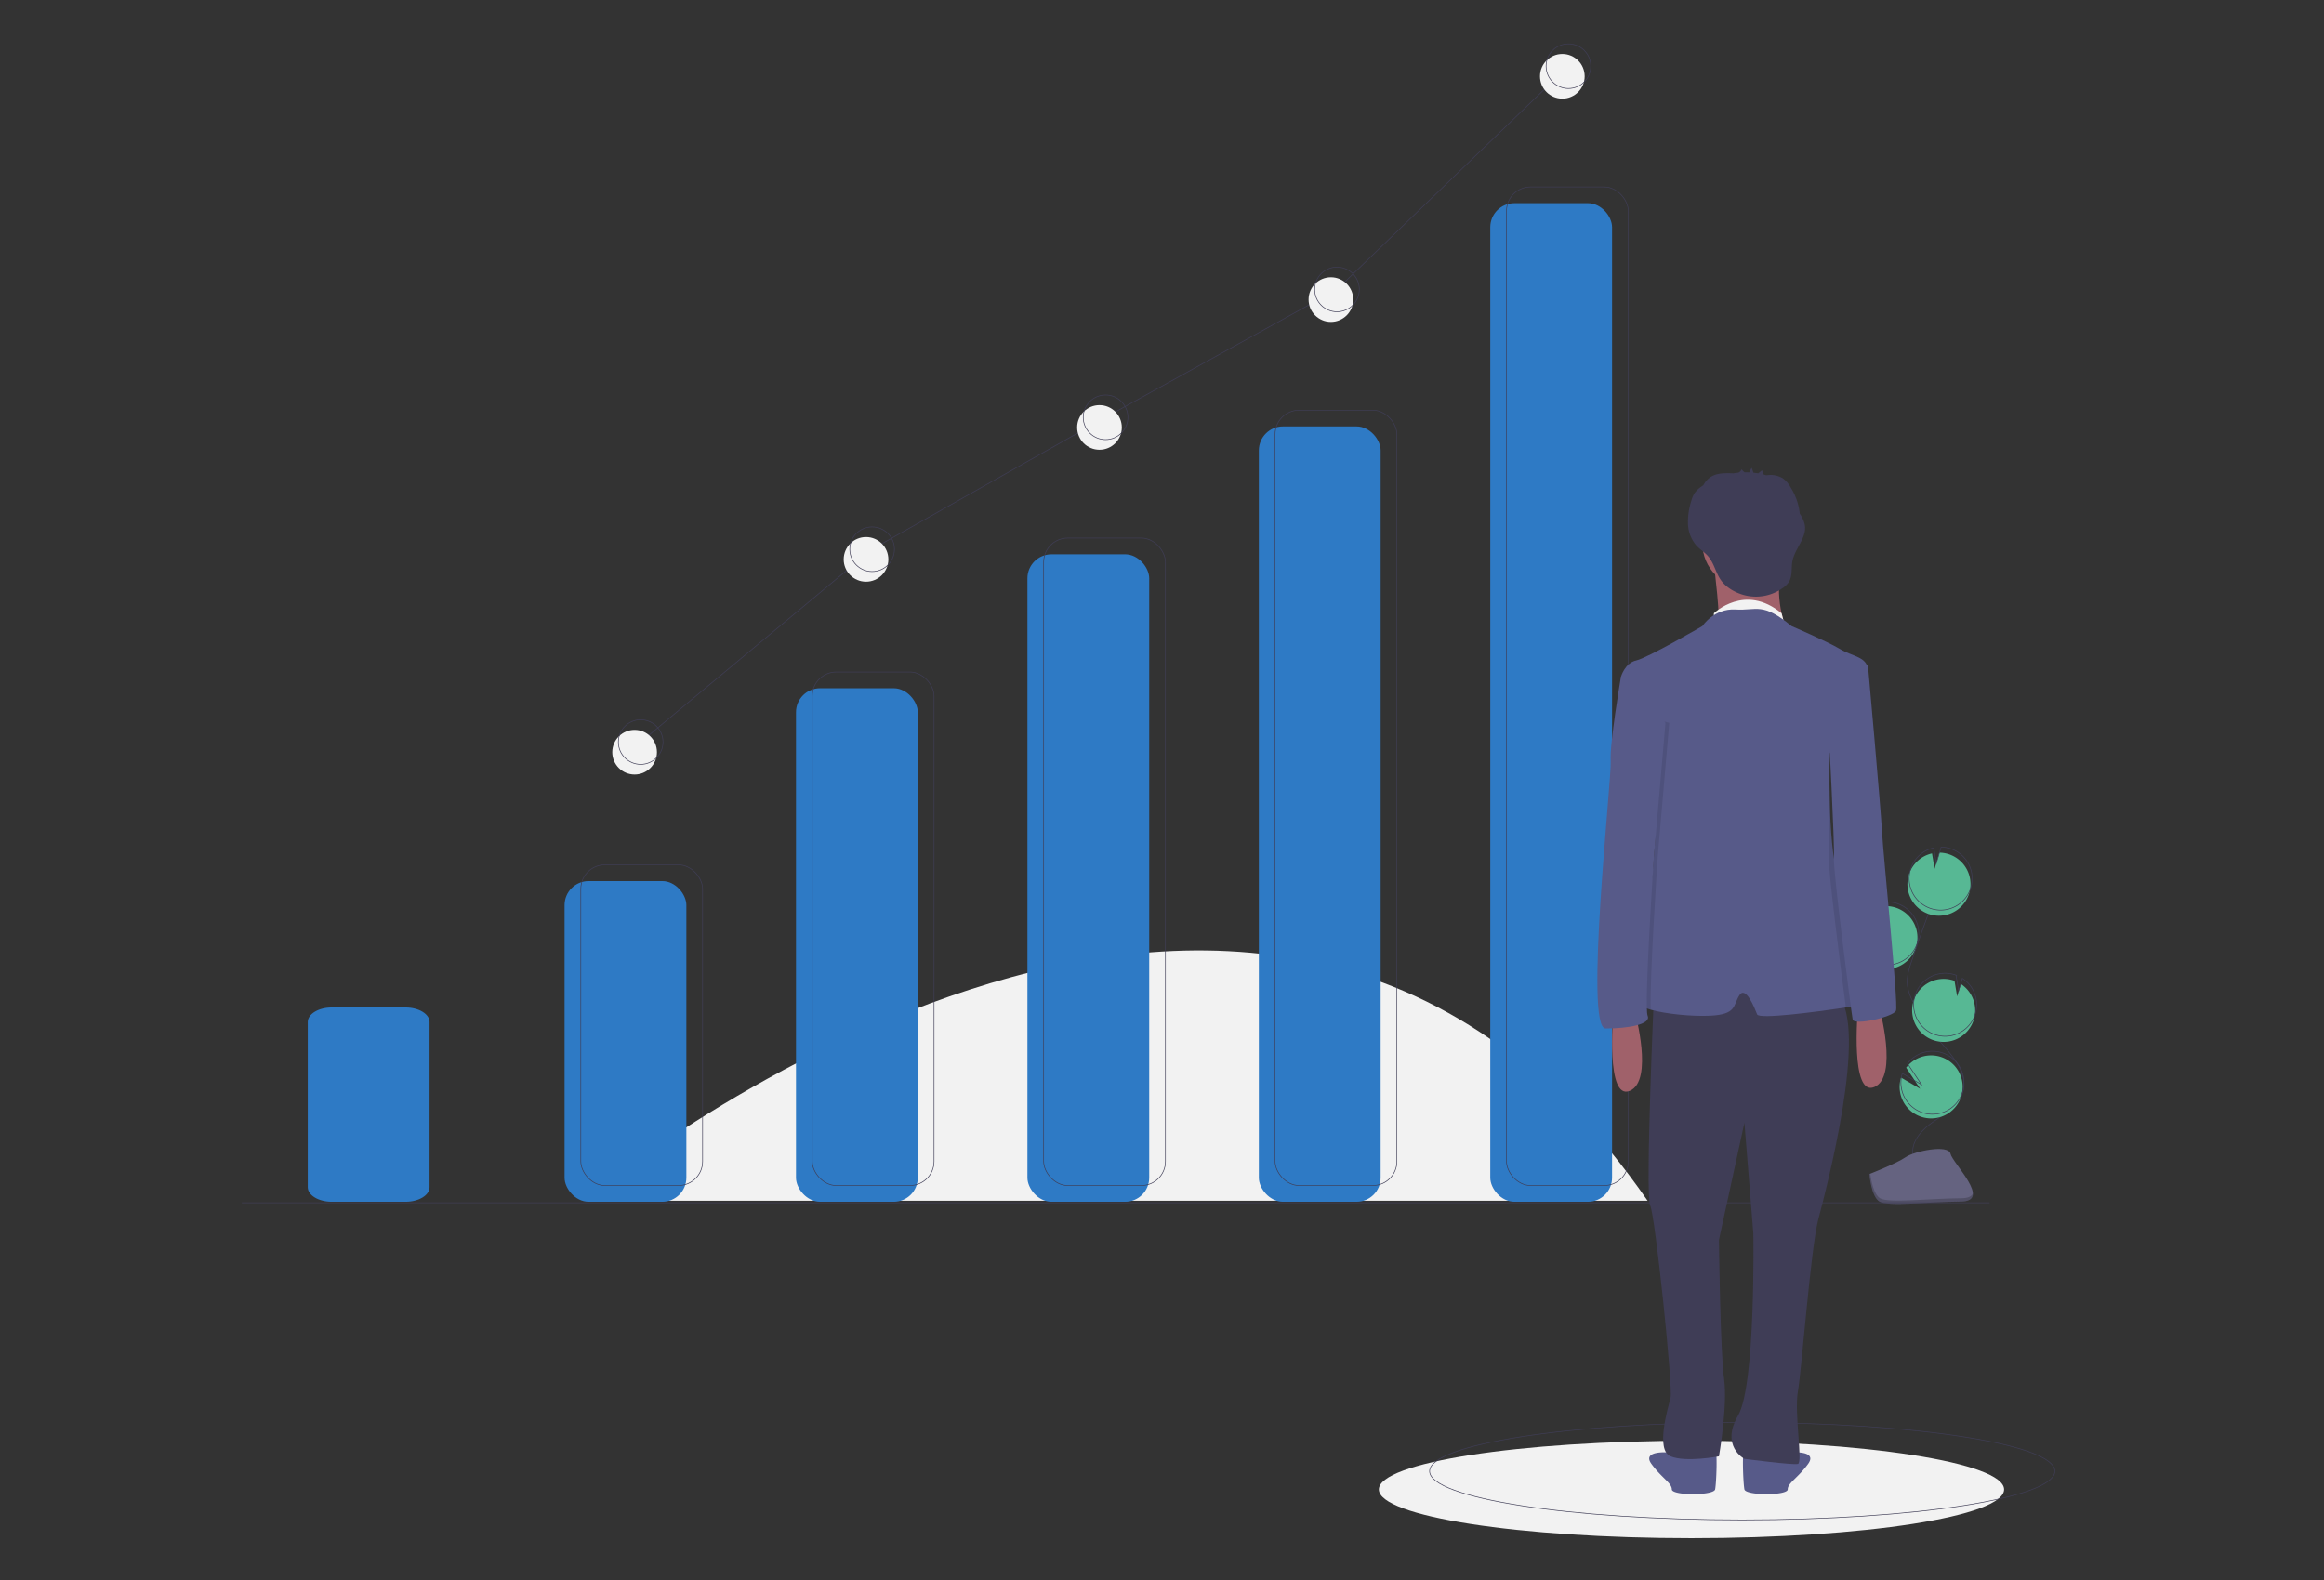 <svg xmlns="http://www.w3.org/2000/svg" viewBox="0 0 3710 2523.33"><rect x="0" y="0" width="3710" height="2523.33" fill="#333333" stroke="none"/><defs><style>.cls-1{fill:#f2f2f2;}.cls-2{fill:none;stroke:#3f3d56;stroke-miterlimit:10;}.cls-3{fill:#57b894;}.cls-4{fill:#656380;}.cls-5{opacity:0.2;}.cls-10,.cls-5{isolation:isolate;}.cls-6{fill:#2e7ac5;}.cls-7{fill:#a0616a;}.cls-8{fill:#575a89;}.cls-9{fill:#3f3d56;}.cls-10{opacity:0.1;}</style></defs><g id="Illustration"><path class="cls-1" d="M932.05,1917.23s1077.54-899.3,1698.15,0"/><ellipse class="cls-1" cx="2700.25" cy="2378.23" rx="499.07" ry="77.78"/><ellipse class="cls-2" cx="2781.27" cy="2349.06" rx="499.07" ry="77.78"/><path class="cls-3" d="M2993.5,1544.38a50.32,50.32,0,1,0,6.7-96.51l1.26,25.9-12.25-22.2a50.16,50.16,0,0,0-25.84,28.35,49.57,49.57,0,0,0-2.89,13.61A50.31,50.31,0,0,0,2993.5,1544.38Z"/><path class="cls-2" d="M3054.14,1844.81c-4.33-22,14.42-41.56,32.93-54.26s40.15-25.16,46.47-46.7c9.08-31-18-59.32-39-83.77a303,303,0,0,1-40-59.38,82,82,0,0,1-9.56-27c-1.66-13.72,2.75-27.38,7.2-40.47q22.18-65.42,47.46-129.72"/><path class="cls-2" d="M2995.57,1537.72a50.33,50.33,0,1,0,6.7-96.52l1.26,25.9-12.25-22.2a50.14,50.14,0,0,0-25.83,28.35,49.22,49.22,0,0,0-2.9,13.61A50.33,50.33,0,0,0,2995.57,1537.72Z"/><path class="cls-3" d="M3048,1394.56a50.24,50.24,0,0,1,36.22-31.91l4.14,24.62,7.68-25.86a50.35,50.35,0,1,1-48,33.15Z"/><path class="cls-2" d="M3050.75,1385.67a50.26,50.26,0,0,1,36.22-31.91l4.15,24.62,7.68-25.86a50.31,50.31,0,1,1-48.05,33.15Z"/><path class="cls-3" d="M3085.69,1660.58a50.32,50.32,0,0,0,44.54-89.52l-5.9,19.87-4.19-24.91-.13,0a50.32,50.32,0,0,0-34.32,94.61Z"/><path class="cls-2" d="M3088.09,1651.57a50.32,50.32,0,0,0,44.53-89.52l-5.9,19.88-4.19-24.92-.12,0a50.32,50.32,0,0,0-34.42,94.58l.1,0Z"/><path class="cls-3" d="M3033.3,1744.15a50.31,50.31,0,1,0,9.7-39.4l22.42,33.74-30.64-17.91A49.93,49.93,0,0,0,3033.3,1744.15Z"/><path class="cls-2" d="M3035.37,1737.48a50.3,50.3,0,1,0,9.7-39.4l22.42,33.74-30.63-17.91A49.81,49.81,0,0,0,3035.37,1737.48Z"/><path class="cls-4" d="M2984.27,1874.64s44.41-17.4,57.79-26.93,68.31-20.91,71.63-5.62,66.74,76,16.6,76.42-116.49,8.22-129.85.09S2984.27,1874.64,2984.27,1874.64Z"/><path class="cls-5" d="M3131.18,1913.19c-50.13.4-116.49,8.22-129.85.09-10.17-6.2-14.22-28.44-15.58-38.69l-1.48.05s2.81,35.82,16.17,44,79.71.31,129.85-.09c14.47-.12,19.47-5.27,19.2-12.9C3147.48,1910.22,3142,1913.1,3131.18,1913.19Z"/><rect class="cls-6" x="901.26" y="1406.81" width="194.44" height="512.04" rx="38.4"/><path class="cls-6" d="M529.7,1608.63H647.34c21.21,0,38.4,10.42,38.4,23.27v263.68c0,12.85-17.19,23.27-38.4,23.27H529.7c-21.21,0-38.4-10.42-38.4-23.27V1631.9C491.3,1619.05,508.49,1608.63,529.7,1608.63Z"/><rect class="cls-6" x="1270.71" y="1098.94" width="194.44" height="819.91" rx="38.4"/><rect class="cls-6" x="1640.15" y="885.06" width="194.44" height="1033.8" rx="38.4"/><rect class="cls-6" x="2009.59" y="680.89" width="194.44" height="1237.96" rx="38.4"/><rect class="cls-6" x="2379.04" y="324.41" width="194.44" height="1594.44" rx="38.4"/><rect class="cls-2" x="927.19" y="1380.89" width="194.44" height="512.04" rx="38.4"/><rect class="cls-2" x="1296.63" y="1073.02" width="194.44" height="819.91" rx="38.4"/><rect class="cls-2" x="1666.08" y="859.13" width="194.44" height="1033.8" rx="38.4"/><rect class="cls-2" x="2035.52" y="654.96" width="194.44" height="1237.96" rx="38.4"/><rect class="cls-2" x="2404.96" y="298.48" width="194.44" height="1594.44" rx="38.4"/><line class="cls-2" x1="3176.26" y1="1920.47" x2="385.99" y2="1920.47"/><path class="cls-7" d="M3000.3,1609.61s30.5,109.79-8.13,126.06-26.44-122-26.44-122Z"/><path class="cls-8" d="M2723.78,2313.1s-28.46-2-38.63,4.06a24.51,24.51,0,0,1-20.33,2s-44.73-4.07-28.47,18.3,32.54,30.49,32.54,40.66,67.09,10.17,69.12,0,4.07-63,0-65.06S2723.78,2313.1,2723.78,2313.1Z"/><path class="cls-8" d="M2799,2313.1s28.47-2,38.63,4.06a24.51,24.51,0,0,0,20.33,2s44.73-4.07,28.47,18.3-32.53,30.49-32.53,40.66-67.1,10.17-69.13,0-4.07-63,0-65.06S2799,2313.1,2799,2313.1Z"/><path class="cls-9" d="M2640.42,1587.24s-14.23,321.25-6.1,337.51,36.6,290.75,32.53,307-24.4,83.36,0,93.53,77.26,0,77.26,0,14.24-81.33,8.14-124-8.14-221.62-8.14-221.62l40.67-187.05L2799,1969.48s4.07,242-24.4,290.75,10.17,69.13,10.17,69.13,77.26,10.17,85.39,8.13-6.1-81.32,0-115.89,20.34-227.72,32.53-274.48,81.33-307,30.5-359.88S2640.42,1587.24,2640.42,1587.24Z"/><circle class="cls-7" cx="2788.84" cy="867.49" r="71.16"/><path class="cls-7" d="M2736,900s12.2,97.59,6.1,99.63,107.76,0,107.76,0-22.36-59,0-105.73Z"/><path class="cls-1" d="M2736,979.31s49.56-48.79,108.14,0l3.79,14.55-30.6-.31H2736Z"/><path class="cls-8" d="M2977.93,1603.51c-4.69.93-16.2,2.84-31.21,5.12-49.95,7.54-138.48,19-141.61,11.14-4.07-10.16-18.3-46.76-28.46-30.49s-4.07,30.49-46.77,32.53c-29.05,1.38-71.28-2.89-94.66-9.6-11-3.15-17.81-6.83-17.16-10.74,2-12.19,24.39-244,24.39-266.35s8.14-130.12,8.14-130.12l-58.44-115-4.59-9s6.1-22.36,24.4-26.43,105.72-54.89,105.72-54.89,18.3-28.47,52.87-26.44,42.69-12.2,89.46,26.44c0,0,56.93,24.39,77.26,36.59s42.7,12.2,44.73,32.53c.41,4.09-1.81,12-5.61,21.9-13.93,36.44-49.12,100.91-54.63,110.95L2921,1203s-1.05,36.55.06,79.35v.1c1.1,41,4.19,87.84,12.14,113.7C2949.47,1449,2998.27,1599.44,2977.93,1603.51Z"/><path class="cls-9" d="M2881.23,838.27a48.54,48.54,0,0,0-8.05-18,97,97,0,0,0-14.49-41.82,43.89,43.89,0,0,0-13-15,38.37,38.37,0,0,0-20.43-5.09c-1.3,0-3.63.37-5.73.47-1.35-.42-2.7-.79-4.06-1.14-.8-1.77-2.37-6.91-2.81-6.56l-5.93,4.71c-2.5-.44-5-.78-7.55-1-.92-2.62-1.85-5.25-2.77-7.88a53.53,53.53,0,0,0-3.91,7.37q-3.78-.2-7.56-.13l-5-4.84a7.12,7.12,0,0,1-5.56,5.44q-3.48.36-6.93.92h-.56c-12.41-.3-25.76-.86-36.14,5.95a35.65,35.65,0,0,0-11.51,13.06c-1.27.86-2.54,1.72-3.78,2.64a41.21,41.21,0,0,0-10.64,10.55,44.62,44.62,0,0,0-4.71,11.41,109.26,109.26,0,0,0-5.42,37.38,55.47,55.47,0,0,0,13.63,34.62c5.33,5.72,12.09,9.94,17.42,15.65,11,11.76,13,28.17,22.42,40.61,9.93,13.16,28,21.83,44,24.31a73.49,73.49,0,0,0,54.71-13.64,34,34,0,0,0,9.31-9.77c5.52-9.55,3.18-21.56,5.23-32.4C2865.19,875.74,2884.58,858.69,2881.23,838.27Z"/><path class="cls-7" d="M2609.92,1615.71s30.5,109.79-8.13,126.06-26.43-122-26.43-122Z"/><path class="cls-10" d="M2646.5,1366.56s-13.34,198-11.28,245.65c-11-3.15-17.82-6.83-17.16-10.74,2-12.19,24.39-244,24.39-266.35s8.14-130.12,8.14-130.12l-58.44-115c.94-5.69,1.51-9,1.51-9l29.48,62,41.68,11.18Z"/><path class="cls-8" d="M2601.79,1068.77l-14.23,12.2s-18.3,107.76-16.27,134.2-42.7,427-8.13,427,73.19-6.1,67.09-20.33,10.16-255.25,10.16-255.25l18.31-212.39Z"/><path class="cls-10" d="M2976.39,1090.67c-13.93,36.44-49.12,100.91-54.63,110.95.16-26,.26-44.4.26-44.4l42.7-87.43,9.15-7.12S2974.84,1073.43,2976.39,1090.67Z"/><path class="cls-10" d="M2977.93,1603.51c-4.69.93-16.2,2.84-31.21,5.12-7.78-57.58-28.6-223.16-27.28-238.76.65-7.68,1.2-45.66,1.62-87.45,1.1,41,4.19,87.84,12.14,113.7C2949.47,1449,2998.27,1599.44,2977.93,1603.51Z"/><path class="cls-8" d="M2951.5,1054.54l30.5,8.13s20.33,225.69,22.36,264.32,26.44,276.52,22.37,286.68-67.1,24.4-69.13,14.24-31.59-239.56-30-258-8.6-209.6-8.6-209.6Z"/><polyline class="cls-2" points="1022.79 1184.82 1392.23 876.95 1764.92 666.31 2134.36 462.14 2503.81 105.66"/><circle class="cls-1" cx="1013.07" cy="1201.03" r="35.65"/><circle class="cls-1" cx="1382.51" cy="893.16" r="35.65"/><circle class="cls-1" cx="1755.2" cy="682.51" r="35.65"/><circle class="cls-1" cx="2124.64" cy="478.34" r="35.65"/><circle class="cls-1" cx="2494.08" cy="121.86" r="35.65"/><circle class="cls-2" cx="1022.79" cy="1184.82" r="35.65"/><circle class="cls-2" cx="1392.23" cy="876.95" r="35.65"/><circle class="cls-2" cx="1764.92" cy="666.31" r="35.65"/><circle class="cls-2" cx="2134.36" cy="462.14" r="35.65"/><circle class="cls-2" cx="2503.81" cy="105.66" r="35.65"/></g></svg>